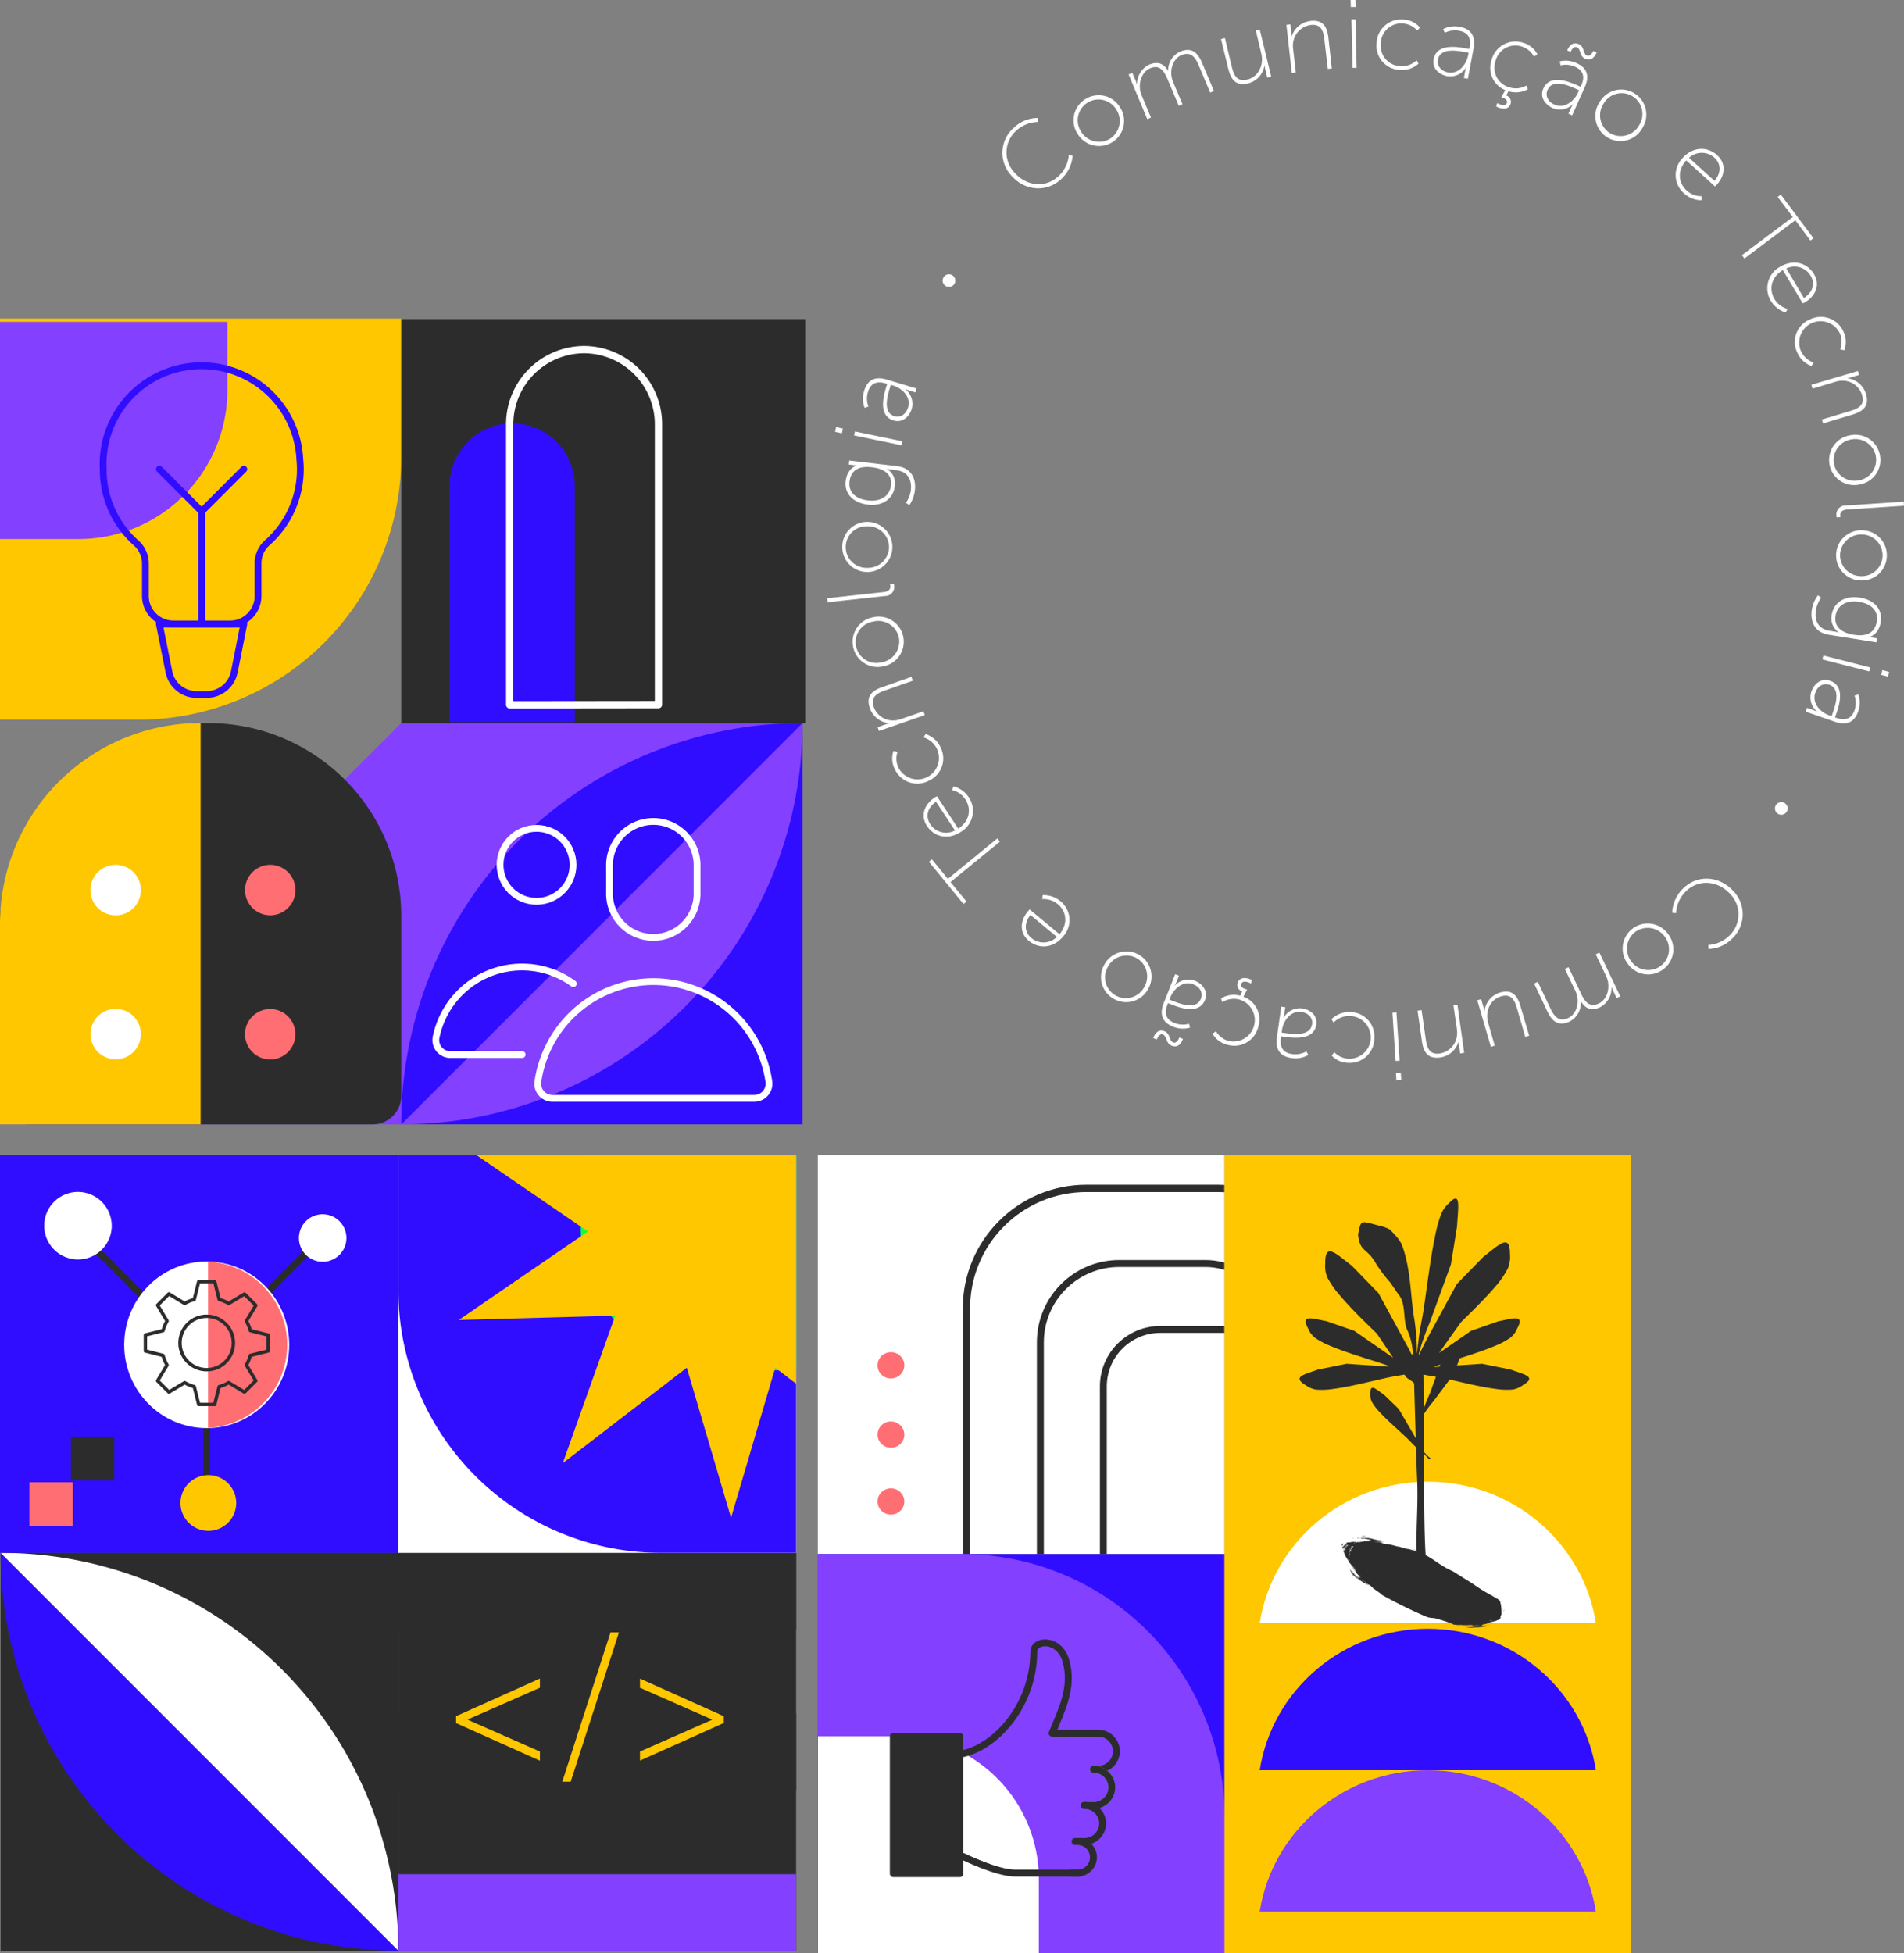<svg xmlns="http://www.w3.org/2000/svg" xmlns:xlink="http://www.w3.org/1999/xlink" viewBox="0 0 560.99 575.38"><rect x="0" y="0" width="560.99" height="575.38" fill="#808080" stroke="none"/><defs><style>.cls-1,.cls-12,.cls-15,.cls-16,.cls-17,.cls-20,.cls-4,.cls-5,.cls-6{fill:none;}.cls-2{fill:#fff;}.cls-3{clip-path:url(#clip-path);}.cls-20,.cls-4,.cls-5,.cls-6{stroke:#2c2c2d;}.cls-12,.cls-15,.cls-16,.cls-17,.cls-20,.cls-4,.cls-5,.cls-6{stroke-linecap:round;stroke-linejoin:round;}.cls-15,.cls-4{stroke-width:2.15px;}.cls-5{stroke-width:2.05px;}.cls-6{stroke-width:2.03px;}.cls-7{fill:#ff6e73;}.cls-8{fill:#300dff;}.cls-9{fill:#8340ff;}.cls-10{fill:#ffc700;}.cls-11,.cls-13{fill:#2c2c2d;}.cls-11{fill-rule:evenodd;}.cls-12{stroke:#45f449;}.cls-12,.cls-16,.cls-17{stroke-width:2px;}.cls-14{clip-path:url(#clip-path-2);}.cls-15,.cls-17{stroke:#fff;}.cls-16{stroke:#300dff;}.cls-18{fill:#0dff41;}.cls-19{fill:#1b306f;}.cls-21{clip-path:url(#clip-path-3);}</style><clipPath id="clip-path" transform="translate(-1.16)"><rect class="cls-1" x="242.12" y="340.27" width="119.81" height="117.56"/></clipPath><clipPath id="clip-path-2" transform="translate(-1.16)"><rect class="cls-1" y="94.82" width="73.42" height="63.99"/></clipPath><clipPath id="clip-path-3" transform="translate(-1.16)"><rect class="cls-1" x="119.9" y="340.27" width="115.83" height="109.87"/></clipPath></defs><g id="Camada_2" data-name="Camada 2"><g id="Camada_1-2" data-name="Camada 1"><rect class="cls-2" x="240.96" y="340.27" width="119.81" height="117.56"/><g class="cls-3"><rect class="cls-4" x="284.74" y="350.1" width="109.46" height="195.72" rx="35.38"/><rect class="cls-5" x="306.53" y="372.23" width="71.87" height="142.94" rx="23.23"/><rect class="cls-6" x="325.09" y="391.65" width="51.88" height="105.21" rx="16.77"/></g><ellipse class="cls-7" cx="262.5" cy="442.34" rx="3.95" ry="3.87"/><ellipse class="cls-7" cx="262.5" cy="422.63" rx="3.95" ry="3.87"/><ellipse class="cls-7" cx="262.5" cy="402.22" rx="3.95" ry="3.87"/><rect class="cls-8" x="240.96" y="457.82" width="119.81" height="117.56"/><path class="cls-9" d="M241,457.82h42.36a77.45,77.45,0,0,1,77.45,77.45v40.1a0,0,0,0,1,0,0H241a0,0,0,0,1,0,0V457.82A0,0,0,0,1,241,457.82Z"/><path class="cls-2" d="M241,511.5h23a42.09,42.09,0,0,1,42.09,42.09v21.79a0,0,0,0,1,0,0H241a0,0,0,0,1,0,0V511.5A0,0,0,0,1,241,511.5Z"/><rect class="cls-10" x="360.77" y="340.27" width="119.81" height="235.11"/><path class="cls-2" d="M471.36,478.17c-3.68-23.59-24.45-41.66-49.52-41.66S376,454.58,372.32,478.17Z" transform="translate(-1.16)"/><path class="cls-9" d="M471.36,563.16c-3.68-23.59-24.45-41.66-49.52-41.66S376,539.57,372.32,563.16Z" transform="translate(-1.16)"/><path class="cls-8" d="M471.36,521.5c-3.68-23.59-24.45-41.66-49.52-41.66S376,497.91,372.32,521.5Z" transform="translate(-1.16)"/><path class="cls-11" d="M408.17,469.62c-.68-.48-1.26-.9-1.84-1.28,0-.1-.15-.16-.21-.18l.14.12-.27-.17,0,0c.14.08.13,0,.06,0a.13.13,0,0,1-.09,0l-.56-.48c.13.08.28.22.42.3a6.85,6.85,0,0,0-1.44-1.16c-.09-.06,0,.05,0,.08s.2.25.31.33c-.8-.68-1.57-1.39-2.34-2.11.57.57,1.08,1.1,1.66,1.7l-.17-.11.4.37-1-.61h0a.36.36,0,0,0-.12-.16.26.26,0,0,0,.06.13l-.94-.58a.44.44,0,0,0-.18-.16l.1.11-.79-.5c0-.05-.06-.12-.09-.16a3.29,3.29,0,0,1-.76-.89,1,1,0,0,1-.41-.33c.06,0,.13.1.21.14-.08-.1.11,0,0-.08a3.73,3.73,0,0,1-.4-.48c.19.16.39.4.6.61,0-.12,0-.06,0-.09.55.64,1,1.06,1.5,1.59.11.12-.2-.32-.31-.35s-.12-.15-.18-.23a9.1,9.1,0,0,1-.68-.83c.28.26.57.62.85.83-.07-.18-.27-.37-.27-.49s0,0,0-.11c.18.19.36.4.55.38h0a4.46,4.46,0,0,0-.43-.39l.13.15a.48.48,0,0,0,.3.24h0l.05.05s0-.09-.09-.15c-.37-.4-.8-.94-1.12-1.28-.1-.11-.07-.2-.18-.32-.63-.77-1.22-1.54-1.81-2.32.61.76,1.24,1.51,1.89,2.26,0-.09-.11-.26-.18-.36-.67-.94-1.28-1.68-1.82-2.33a3.65,3.65,0,0,0-.39-.71,15.64,15.64,0,0,1-1-1.64s.08.06.08,0-.07-.21-.17-.32h0v-.09h-.05c0-.05,0-.13,0-.19s-.15.05-.12,0,0-.11,0-.17,0,.08-.07,0c.14-.08.06-.14.22-.19-.07,0-.08-.06-.07-.09a.21.21,0,0,1-.09-.15h0l0-.07c.07,0,.1,0,.12,0a.33.33,0,0,0,.13,0c0-.09-.1-.16-.07-.25a.3.3,0,0,1,.09.24.28.28,0,0,0,.1-.09c0,.06,0,.19,0,.29,0-.13.07-.19.09-.26v0h0l0-.08h0v0h0l.08.05s0,0,0,0h0s0-.1-.07-.15h0l-.1-.15c.06,0,.05,0,.07.08h.07l-.22-.21,0-.06h0l0,0c-.07.19-.11.3-.13.27l.09-.3h0s0,0,0,0v0l0,0a.35.35,0,0,1,0,.08h0l0-.08h0a.6.6,0,0,1,0-.12h0l0-.05,0,.08a.09.09,0,0,1,0,.05h0l0-.1-.08,0,.07.17s-.07,0-.1-.08a.09.09,0,0,0,0,.17c.05-.05,0,0,.09-.05a.11.11,0,0,1,0,.13.53.53,0,0,1,0,.12h0c0,.07,0,.16-.06.26h0c0,.11,0,.23-.06.32s0,.15,0,.15v-.21h0l0-.1h0l0-.14s0,.07-.11.05h0l.06.1c0,.05,0,.1,0,.13s-.07.05-.13,0a.08.08,0,0,0,0,.07,1,1,0,0,1,0-.1c0-.06,0-.12.07-.19l.07.05s0,0,0-.06h0s0,0,0-.05h0c0-.09.07-.18.1-.27a.77.77,0,0,1,0-.4h0a1.29,1.29,0,0,1,0-.21.62.62,0,0,0-.29.15c-.05.19-.09.39-.14.6a.52.52,0,0,1,0-.11s0-.06,0-.08l0,0,.05-.26a1,1,0,0,0-.07.29h0l0-.1h0l-.12-.21v0l0-.05h0l0-.08h0l0-.17,0,0s0,.06,0,.06l0-.12h0l0,.12a.61.61,0,0,0,.05-.11h0c.05-.06.09-.11.07-.17a.1.1,0,0,0,.19,0s-.05,0-.08,0c.17-.09.35-.25.29-.42v.07h0l0,.07a.64.64,0,0,0,0-.07h0a.53.53,0,0,0,.05-.25s0,.05,0,.06.07-.16.17-.18l0,.06s.05,0,.08,0h0l0,0h0l0,0h0l.06.08a.42.42,0,0,1-.12.15c0,.06.06.08,0,.12s0,0,0,0,.08-.19-.11-.2h0a.21.21,0,0,0-.13.16l.05.07v0c.06-.07.1,0,.15,0h0v0l-.06.07,0,0h0l0-.05v0l0,.05a.15.15,0,0,0,0-.1h0s0,0,0,0l0,0v0h.05v.06h0V455h.05v0h0v0h0v0h0l.06-.08h0v0h0v0l.1-.1a.76.76,0,0,1,.07.13h0c.05,0,0-.07,0-.12l0,0v0c0,.09,0,.18.07.28s0-.06,0-.07v-.07a.24.24,0,0,1,.19,0l0-.13,0-.06a.36.36,0,0,0-.09.08s0,0,0,.06,0,0,0-.06-.06-.15,0-.24,0,0,0-.13,0,.05.07.1a.1.1,0,0,0,.07-.14l.48-.06h0c.07,0,.1,0,.1,0l.11,0,.44-.05-.05.12.05-.12a2.93,2.93,0,0,0,.37-.1c.41,0,.85,0,1.32,0l0,.07.06-.07h0l-.06.08h0c-.08,0,0,.07,0,.06h0a1.63,1.63,0,0,0-.11.17h.08c.05-.06.09-.12.15-.18a4,4,0,0,1,.89.08s.06-.13-.06-.12a1.51,1.51,0,0,1-.57,0h-.21l.06-.07c.47,0,1,0,1.52-.08.12,0,.35,0,.4-.09h-1.78l0,0h0l1.72,0c.17,0,.22-.07.37-.07.47,0,1.17,0,1.72,0,.09,0,.16,0,.18,0h-.09a.56.56,0,0,0-.38-.07s-.15,0-.2,0a5.78,5.78,0,0,0,.58.07h0c-.1-.16-.39-.16-.64-.18.09,0-.06-.1.07-.08s.37,0,.56-.1c-.34-.08-.81-.07-1.18-.13.34,0,.73,0,1.07,0,.11,0,.23.06.3,0a1.06,1.06,0,0,0,.47,0c-.72,0-1.35-.12-2.2-.13,0,0-.06,0,.05-.08-.29,0-.61,0-.86,0a4.71,4.71,0,0,1,.64,0c.18,0-.05,0,.07,0-.08,0-.22,0-.25-.06a1,1,0,0,1,.52.09,3.71,3.71,0,0,1,1.2,0c.05,0,.17,0,.18,0-.74-.05-1.47-.08-2.21-.1-.09,0-.05,0,0,0a.81.81,0,0,1-.44,0,1.85,1.85,0,0,1,.23,0s.11,0,.11,0h-.62l.05-.1.1-.07c.67,0,1.27,0,2,0,.56.1,1.12.21,1.69.35l-.44,0,.6.06,1.12.28a.17.17,0,0,0-.1,0h.28l1,.25h0c-.12,0,0,.06,0,.08a11.43,11.43,0,0,1-1.15-.07c.6.15,1.27.25,1.91.37,0,0,0,0-.08,0s-.22,0,0,0l-1.31-.16.2.07-2.4-.18c1.06.12,2.11.25,3.15.42-.13,0-.31.05-.45,0s-.18,0-.07.05a7.44,7.44,0,0,0,1.83.35c-.15,0-.36-.08-.5-.13l.73.13s.05,0,.07.05.12,0,0-.05l.74.16c.79.18,1.51.45,2.36.58,0,0-.11,0-.09-.08a17.44,17.44,0,0,0,1.8.56,2.49,2.49,0,0,0,.83.14l1.43.37a36.06,36.06,0,0,1,3.46,1.33c-.82-.36-1.63-.69-2.45-1,1,.38,1.95.75,2.71,1.12,2.27,1.11,4,2.72,6.61,4.06l1.67.83c1.76,1.11,3.59,2.26,5.48,3.42a55.9,55.9,0,0,0,5.75,3.59s-.16-.09-.12-.12.15.14.23.18l1,.58a1.7,1.7,0,0,1,.26.18c.05,0,.19.09.34.18,0,0,.12,0,.19.09s0,0,0,0,0,0,0,0,.09,0,.08,0,0,.07,0,.12.08,0,0,0,.16.07.2.16-.11-.12-.1-.05.09.08.13.11-.12-.1-.05,0l.3.15a13.08,13.08,0,0,1,.45,3.95,1.28,1.28,0,0,1-.11.2c-.06.17-.12.33-.19.49a1.24,1.24,0,0,0,0,.22c.06.11.21-.49.18-.39a2.48,2.48,0,0,1-.16.52c0,.07-.06.14-.1.2l-.13.17-.15.18-.05,0a3.49,3.49,0,0,0,.37-.75,5.34,5.34,0,0,1-.39.75l-.37.13a2.86,2.86,0,0,0-.61.26c-.68.14-1.45.31-2.36.58-.09,0-.28.06-.3.13.8-.15,1.58-.32,2.36-.5-.78.21-1.55.4-2.34.58-.14,0-.16.1-.28.12-.38,0-.93.19-1.37.25-.07,0-.12,0-.14,0h.07a.44.44,0,0,0,.32,0l.16,0-.48,0h0c.11.1.34.06.54,0-.06.05.07.07,0,.08s-.29.09-.42.17c.28,0,.65-.08,1-.1a8.58,8.58,0,0,1-.85.18c-.09,0-.19,0-.24.06a1.27,1.27,0,0,0-.38.06c.59-.08,1.1-.12,1.77-.26,0,0,.05,0,0,.08a6.54,6.54,0,0,1,.7-.1,3.69,3.69,0,0,1-.51.11c-.14,0,.05,0,0,0,.07,0,.18,0,.21,0a.79.79,0,0,1-.43,0,2.92,2.92,0,0,1-.95.19s-.14,0-.14.07c.6-.08,1.19-.18,1.77-.29.07,0,0,0,0,0a.92.92,0,0,1,.35-.06,1.21,1.21,0,0,1-.18.05s-.09,0-.08,0l.77-.16-.84.23a21.78,21.78,0,0,1-3.89.48c.57-.06,1.25-.13,1.73-.22-1,.11-1.93.19-2.89.23-.43,0-.84,0-1.23-.05h-.2l-.26,0c.7-.08,1.47-.09,2.23-.18.09,0,0,0,0-.06a8.84,8.84,0,0,1,.92-.14c-.49,0-1.05,0-1.58,0l.06,0s.19,0,0,0l1.07-.1h-.17l1.93-.26c-.86.08-1.72.15-2.57.18.11,0,.24-.09.36-.05s.14,0,.06-.05a6.6,6.6,0,0,0-1.53,0c.13,0,.31,0,.43,0-.2,0-.42,0-.61,0l-.06,0s-.09,0,0,0h-.6c-.67,0-1.29-.11-2-.07,0,0,.09,0,.08.05a11.44,11.44,0,0,0-1.25-.13,32.66,32.66,0,0,0-4.49-1.57c-1.68-.65-2.22-.2-3.81-.82a143.2,143.2,0,0,1-13-6.41Zm-11.74-14.18,0,0h0a4.3,4.3,0,0,1,.21-.69.34.34,0,0,0,.18,0l0,.1h0a.79.79,0,0,1,0,.13v0a.83.83,0,0,1-.08.12l0-.06s0-.06,0-.1l0,0v-.06l0,.05v0c0,.08,0,.13.06.12s-.16.24-.23.36Zm.52-.77,0-.09H397l-.09.11Zm.35-.17h0Zm.29.24,0,0,0,0,0,0v0h0v0h0a.08.08,0,0,1,0,.05Zm.11-.17h0l.07-.07v0l0,.05Zm0,0h0v0Zm0-.06a.09.09,0,0,0,0-.05h0a.06.06,0,0,1,0,.06Zm3.39-.55H401l0,0h.14Zm-.14,0-1,0,1.09,0Zm1-1.06H401c.05,0,.15-.11.17,0s.2,0,.07,0c.11,0,.18,0,.25,0s.18.05.37,0,.13,0,0,0h.16a.6.6,0,0,0-.06.11l-.06,0Zm-3.54,4.93Zm0,0s0,0,0,0,0,0,0,0Zm-1.49-2.38Zm3.5-1h0l0,0-.07.13h-.06a.19.19,0,0,1,.11-.15Zm-1.45,3h0a0,0,0,0,0,0,0v0Zm-.14-.09h0l.05,0-.05,0Zm.34,0h0l0,0a.11.11,0,0,0,0,.05Zm0-1h0a.66.66,0,0,0,0,.15.22.22,0,0,0,0,.08s-.06,0-.06-.06,0-.15,0-.17Zm.36-.21h0l-.06.07v0h0l0,0s.05,0,.05,0Zm0-.6h0c.07.08-.1.07-.1.17h.06a.14.14,0,0,1,0,.07s-.11,0-.15-.09a.21.21,0,0,0,.06-.1l0,0a.28.28,0,0,1,0-.11,0,0,0,0,0,.07,0Zm-.16,0h0v0Zm-.15.35h0l.15-.1a.66.66,0,0,1-.07.25,1,1,0,0,0,.15.19c0,.09-.06,0-.14.18l0-.14c-.09,0,0,.11,0,.14s-.09-.05-.07-.1l0,.05c0-.18-.09-.11,0-.25s-.06.09-.1,0a.08.08,0,0,0,0-.09l.09-.22s0,0,0,0a.14.14,0,0,1,0,.13Zm-.17,0h0l.05-.05,0,.09,0,0Zm-.28.69h0s0,0,0,.06-.07-.05,0-.08,0,0,0,0Zm-.25,1.64h0v0c-.08,0-.12,0-.15,0s0-.1.11,0l0,0Zm0,1h0s-.07-.15-.11-.06h0v0h0l-.08-.16h.08l.11.23Zm.07-2.27h0c.07,0,.08-.07.12-.05a1.77,1.77,0,0,0,0,.2,1.09,1.09,0,0,0-.08-.15Zm.06-.16h0c.05,0,.05-.12.11-.13a1.42,1.42,0,0,0-.05.22Zm.11,2.93h0l-.07,0h0l0-.13,0,.14s-.07-.05-.08,0-.08-.19-.05-.24h0c0-.06-.12-.21,0-.2.08.17.17.33.23.5Zm-.37-1.42h0s0-.05,0-.07a0,0,0,0,0,0,0,.2.2,0,0,1,.06.13l-.05-.05Zm2.21-3.83h0v0l0,0Zm0-.34h0s0,0,0,0h0l0,0Zm-.35.45h0a.29.29,0,0,1,0,.09h0c-.25-.11.09.09-.16.06v-.05a.7.7,0,0,1,.16-.19l0,.05h0v0Zm-3.27.82,0,0v0s0,0,0,0l0,0,0,0a.08.08,0,0,0,0,0Zm.12,0-.06.24v0l0-.05h0c0,.08,0,.09,0,.16h0l0,0a2,2,0,0,1,.08-.29l0-.09Zm-.14,1v-.07h0a.11.11,0,0,0,0,.08Zm.23-1.13h0a.14.14,0,0,1,0,.06s0,0,0,0h0l0-.06h0v-.07a.19.19,0,0,1,0-.07v0h0l0,0,0,.06a.2.2,0,0,0,0,.07Zm.06.07v.05h0Zm-.05.25a1.24,1.24,0,0,0,0,.16h0c0-.05,0-.11.06-.13l0,0Zm.24-.7,0,0h0Zm1.6-.07,0-.08,0,0v.05Zm.16-.37,0-.06a1.16,1.16,0,0,0,0-.18l0,.05-.07.14c.07,0,.11,0,.12.05Zm.48,1.4,0,0,0,0s.06,0,.1-.11h0c.05-.08.09-.16.13-.24a.17.17,0,0,0-.1,0l0,.07c-.06,0,0-.1-.09-.08s0,.07-.07.09h0s0,0,0,0l0,0s-.07.06-.11.06l.09.08a.18.18,0,0,0-.16,0,.1.1,0,0,0,0,.08c-.07,0-.06,0-.05-.07a.14.14,0,0,0-.09.12c.14-.05.12,0,.27,0v0Zm-.77,2.45,0,.09,0,0h0v-.11Zm-.05.21v.06l0,0v-.05l0,0Zm0,.06a.64.64,0,0,1,0-.07v0a.59.59,0,0,1-.12-.19l0,.05c0-.05,0-.05,0-.11a.15.15,0,0,1-.09,0l.14.23a.38.38,0,0,0,.12.09Zm0-.38h0v0l0,0,0,.05Zm0-.11,0-.2v0h0c0-.06,0-.13,0-.2,0,.08-.14.06-.11,0s-.05-.11,0-.18,0,.08-.08,0c.14-.08.07-.14.22-.19-.07,0-.07-.06-.06-.09a.2.2,0,0,1-.09-.14h0l0-.08c.07,0,.1,0,.11,0a.25.25,0,0,0,.14,0c0-.09-.11-.16-.07-.25a.33.33,0,0,1,.08.24.19.19,0,0,0,.1-.1c0,.07,0,.2,0,.3l.08-.26v0s0,0,0,0,.12-.14,0-.2-.09,0-.12,0,0-.19.06-.27c0,.08,0,.29.16.27h0l-.1-.15c.06,0,.05.05.07.08h.06l-.28-.27,0,0c-.06.19-.1.31-.12.27l.09-.3h0s-.08,0-.11-.07a.08.08,0,0,0,0,.16c.05-.05,0,0,.08-.05a.12.12,0,0,1,0,.13l0,.12h0c0,.07,0,.17-.06.26h0c0,.11,0,.23-.06.32s0,.15,0,.15v-.21s-.08.06-.16,0,0,.14,0,.22.06.16,0,.21-.07-.06-.1,0a.33.33,0,0,1,0,.14l.06.05h0a1.17,1.17,0,0,1,.22.3c.1,0,.07-.09,0-.14l-.09-.08c.15,0,0-.11,0-.12s.11.28.17.43c0,0,0-.05,0-.06Zm44.74,13.61.07.12V472Zm.12.21a.47.47,0,0,1,.06.09v.07a.16.16,0,0,1-.06-.16Zm0,2.69h0c0-.16,0-.33,0-.49h0v.16a1.15,1.15,0,0,1,0-.19s0,0,0,0l0,0c0-.08,0-.17,0-.27a.23.23,0,0,1,.07.07c0,.07,0,.14,0,.2s0,.22,0,.32a.49.49,0,0,0,0,.24ZM397.38,457Zm-.14-.08h0l.05,0-.05,0Zm.34,0h0v0a.07.07,0,0,1,0,.05Zm0-1h0V456a.28.28,0,0,1,0,.08s-.06,0-.06,0,0-.15.05-.17Zm.37-.21h0l-.06.07v0h0v0s.05,0,.06,0Zm-.16-.56h0v0Zm-.32.35h0l0-.05a.32.32,0,0,1,0,.09v0Zm-.29.69h0s0,0,0,.06-.06-.05,0-.08,0,0,0,0Zm-.13.24h0c.06,0,.05-.12.11-.13s0,.15-.05.22Zm46.66,17.45h0l0-.14,0,0c0,.06,0,.11,0,.16Zm-.15-.78h0a.39.39,0,0,0,0,.14h0c0-.05,0-.09,0-.13Zm.47,1.39h0s0,0,0,0v.05Zm-45.91-19,0,0,0,0s.05,0,.1-.11h0c0-.08.08-.16.13-.24a.18.18,0,0,0-.11,0l0,.07c-.07,0,0-.11-.1-.08a.11.11,0,0,1-.07.09h0s0,0,0,0l0,0s-.07.06-.1.06l.09.08a.2.2,0,0,0-.17,0,.12.12,0,0,0,0,.08c-.07,0-.06,0-.05-.07a.13.13,0,0,0-.09.12c.14-.05.12,0,.26,0v0Zm46.18,17.82,0,.16h0l0-.15Zm.05.23v.05s0,.07,0,.12,0,0,0,0h0v0a.19.19,0,0,1,0-.07Zm.05.65,0,.1v.06c-.06.14-.12.29-.17.43,0,0,0-.08,0-.13v-.06h0l.06-.12s0-.08.07-.14v0s0,0,0,0v0Zm-.2.6h0l0,.07a.84.84,0,0,0,0,.17h0a.49.49,0,0,0,0-.11v-.13Zm0-.23v0h0Zm.15.05v0a0,0,0,0,0,0,0Zm-46.66-17h0c-.12-.15,0-.21-.2-.34h0l0,.06a.17.17,0,0,1,0-.05h.15v0l-.06,0a.48.48,0,0,0,.05.13,1.34,1.34,0,0,1,0,.2Zm-.37-1.66h0Zm.4,1.91h0v0Zm-.18-1.49h0Zm-.09,0v0s0,0,0,.05Zm0-.15h0s0,0,0-.06a.09.09,0,0,0,0,.05Zm0-.11h0Zm.37-.84h0a.1.1,0,0,1,.05,0,.25.25,0,0,1,0-.07h-.06v0c0-.07.16-.07.1-.15h0s-.05,0-.08,0l0,.1,0,0a.53.53,0,0,1-.06.1l.1,0Zm-.05.09v.05l0,0v0l0,0Zm0,.05h0v-.06l0,0v0h0a.46.46,0,0,1-.12-.19v.05c-.05-.05,0-.06,0-.11a.1.1,0,0,1-.09,0l.14.24.07.06-.1.05h0c0-.06,0-.1,0-.12l0,0-.09.21s0,.07,0,.1.08-.14.1,0,.05.07,0,.25l0-.05c0,.05.06.08.08.1s-.06-.12,0-.14l0,.14c.07-.15.11-.1.14-.18a1.06,1.06,0,0,1-.16-.19c.06-.15.05-.09.07-.19Zm0-.38h0v0l0,0s0,0,0,0Zm44,22.92-.14.07h0a.48.48,0,0,1,.16-.07Zm-8.67.6h-.23a.24.24,0,0,1,.23,0Zm2.91.23c-.05,0-.12.08-.16.05a.3.3,0,0,1,.16-.05Zm1.74-.62a.78.78,0,0,1-.21,0h0c.07,0,.35-.08.21,0Zm-1.63.87c.07,0,.2,0,.2,0s-.25.07-.2,0Zm.66-.28a.4.4,0,0,1-.24,0,.67.67,0,0,1,.24,0Zm-1.46.23a.61.61,0,0,1,.3,0,3,3,0,0,1-.31,0Zm.37.13,0,0a1.45,1.45,0,0,1,.25,0,.33.33,0,0,1-.21.06Zm2.13-1a2.62,2.62,0,0,1-.28,0l.34-.06-.06,0Zm-.82.83c-.1,0-.5.08-.33,0s.24-.08.33,0Zm3.85-1.57a.83.83,0,0,1-.29.06,1.39,1.39,0,0,0-.46.07c-.09,0-.09,0-.06-.07a4.33,4.33,0,0,0,.81-.11s.06,0,0,.05Zm-9.73,1.53h0s0,0,0,0a2,2,0,0,0,.25,0,1.66,1.66,0,0,0-.24,0Zm.29,0h0s.07,0,.1,0a.25.25,0,0,0,.13,0Zm.6,0h0c0,.05.11,0,.18,0s-.1,0-.18,0Zm.56,0h.06c.11,0,.25,0,.37,0-.07,0-.38,0-.5,0s0,.05.07,0Zm5.4-.36h0s0,0,0,0a1,1,0,0,0,.19,0,.17.17,0,0,0-.19,0Zm.28-.27h0s.17,0,.2,0a.4.4,0,0,1-.2,0Zm.86.3h0c-.08.08.08,0,.11,0a.08.08,0,0,0-.11,0Zm.55-.16h0a.31.31,0,0,0,.12-.05s.06,0,.07,0a.59.59,0,0,0-.19.09Zm0,.08h0a0,0,0,0,0,0,0,1.35,1.35,0,0,0,.33-.09,3.2,3.2,0,0,0-.33.07Zm.61-.13h0a.44.44,0,0,0,.2,0l.58-.16a5.76,5.76,0,0,0-.78.19Zm-43.37-23.74,0,0,.13,0a.24.24,0,0,1-.09.06Zm-.1,1.52s0,0,0,0l.05,0Zm-.05.17Zm.08-.47,0,.13v-.15Zm.21.55,0-.08h0Zm-.46-.81h0Zm6.26-3.13.82.13c-.39,0-.74,0-1.08,0l0,0,.06,0h0l0,0h-.05l.05,0Zm-.36.1h-.12l0-.07.33,0-.11,0h0s0,0,0,0l-.08.05Zm-.28,0h-.26l.28,0Zm8.59,1.76.2.06-.31-.08.11,0Zm32,16.69-.1-.06s.09,0,.13.07,0,0,0,0Zm-32.3-16.29.28,0a.3.3,0,0,1-.28,0Zm-3.45-1c.07,0,.16-.07.21,0a.49.49,0,0,1-.21,0Zm-2.26.3a1.09,1.09,0,0,1,.26,0s0,0,0,0-.43,0-.26,0Zm2.19-.63c-.08,0-.25,0-.24,0s.31,0,.24,0Zm-.86.16a.5.5,0,0,1,.28.05.45.45,0,0,1-.28-.05Zm1.82.11a.94.94,0,0,1-.37-.07,2.65,2.65,0,0,1,.38.05v0Zm-3.26.43a2.14,2.14,0,0,1,.35.06c-.16,0-.32,0-.43,0l.08,0Zm1.21-.79.42,0c-.11,0-.32,0-.42,0Zm11.76,3.22c.23.06.49.15.74.23a1.71,1.71,0,0,1,.36.17c-.3-.08-.62-.18-.91-.29-.08,0-.17-.05-.19-.11Zm24.2,13.84h0a1.87,1.87,0,0,1,.32.2,1.63,1.63,0,0,0-.21-.17c-.06,0-.12-.07-.11,0Zm.05-.15h0a3.12,3.12,0,0,0-.35-.2,1.43,1.43,0,0,0,.24.16s.11.07.11,0Zm-.32,0h.06s-.1,0-.13-.1a1.81,1.81,0,0,1-.44-.25,3.54,3.54,0,0,0,.51.35Zm-36.94-16.72h0s0,0,0,0a.66.66,0,0,0-.24,0,.25.25,0,0,0,.25,0Zm-.41.26h0c0-.06-.21-.05-.26,0a.52.52,0,0,1,.26,0Zm-1-.6h0c.12-.06-.1,0-.14,0s0,.08.14,0Zm-.71.07h0c-.05,0-.11,0-.16,0s-.07,0-.09,0a.65.65,0,0,0,.25-.06Zm.07-.09h0s0,0,0,0a2.93,2.93,0,0,0-.41,0c.1,0,.32,0,.42,0Zm-.78,0h0a.58.58,0,0,0-.26,0c-.23,0-.48,0-.73.05a8.87,8.87,0,0,0,1,0Zm-1.75.09h0l-.05,0c-.17.05-.33,0-.48.09a2.25,2.25,0,0,0,.53-.06Zm1.3,12-.78-.51c-.5-.58-.92-1.06-1.38-1.67.07.07.06,0,0-.05,0-.19-.16-.1-.2-.3a.06.06,0,0,0,0-.06l0-.14c.3.34.61.72.92,1.1,0,0,0-.07-.05-.09s-.1-.15-.13-.19.25.21.28.32-.09,0,0,0l1.43,1.56Zm-1.07-.7-.4-.27h0s0-.06,0,0l0,0,0,0a8.88,8.88,0,0,1-.71-.94l0,0c.35.38.71.74,1.07,1.21h0a.52.52,0,0,1,.11.1ZM399,463.15s0,0,0-.08l0,.05v0Zm2.89,1.14a1.8,1.8,0,0,0,.18.2h0c-.06-.06-.28-.34-.19-.19Zm.48,1.3c.07.08.13.17.22.19a.52.52,0,0,0-.22-.19Zm-.49-1.43a1.86,1.86,0,0,0,.26.23c-.1-.11-.2-.24-.28-.31l0,.08Zm-2.34-3a1,1,0,0,0,.24.28,1.42,1.42,0,0,1,.37.42c.08.1.14,0,.13,0a4,4,0,0,1-.7-.72s-.08,0,0,.05Zm1.84,3.34h0a1.25,1.25,0,0,1-.16-.17.22.22,0,0,1,.18.17Zm-.06-.47h0c0,.07-.16-.13-.18-.19a.66.66,0,0,0,.18.19Zm-1.07-.35h0c0,.13-.09-.06-.11-.09s.09,0,.11.09Zm-.4-.58h0s-.08-.08-.08-.14-.08,0,0-.09a.76.76,0,0,1,.12.23Zm0,.11h0c-.08-.12-.19-.19-.25-.33a2.6,2.6,0,0,1,.26.32Zm-.49-.59h0a1,1,0,0,1-.17-.18l-.43-.59a6.3,6.3,0,0,1,.6.77Zm-1-1.38h0l-.06,0s0-.05,0-.08h0a.74.74,0,0,0,0-.14,1,1,0,0,0,.08.11v0h0a.34.34,0,0,1,.05.11Zm-.14-.15v-.05h0Zm-.11-.16a.58.58,0,0,1-.05-.14h0v.07h0v0l0,.05a.05.05,0,0,1,0,0Z" transform="translate(-1.16)"/><line class="cls-12" x1="325.68" y1="530.6" x2="325.68" y2="530.59"/><path class="cls-6" d="M285,516.6c10.36-2.44,20.74-15,20.74-29.94,0-3.72,7.52-4.24,9.49,2.66,2.22,7.79-1.36,14.62-4.07,21.27h13.55" transform="translate(-1.16)"/><path class="cls-6" d="M324.68,510.59a5.37,5.37,0,0,1,5.42,5.32h0a5.37,5.37,0,0,1-5.42,5.32h-1.35" transform="translate(-1.16)"/><path class="cls-12" d="M323.33,521.23a5.37,5.37,0,0,1,5.42,5.32h0a5.38,5.38,0,0,1-5.42,5.32H322" transform="translate(-1.16)"/><path class="cls-6" d="M320.62,531.87a5.37,5.37,0,0,1,5.42,5.31h0a5.37,5.37,0,0,1-5.42,5.32h-1.36" transform="translate(-1.16)"/><path class="cls-6" d="M323.33,521.23a5.37,5.37,0,0,1,5.42,5.32h0a5.38,5.38,0,0,1-5.42,5.32h-2.71" transform="translate(-1.16)"/><path class="cls-6" d="M319.26,551.81h-19c-5.43,0-15.33-4.88-15.33-4.88" transform="translate(-1.16)"/><path class="cls-6" d="M317.91,542.5h.68a4.7,4.7,0,0,1,4.74,4.66h0a4.69,4.69,0,0,1-4.74,4.65h-2" transform="translate(-1.16)"/><ellipse class="cls-12" cx="277.45" cy="546.49" rx="1.36" ry="1.33"/><rect class="cls-13" x="262.18" y="510.53" width="21.64" height="42.46" rx="1"/><path class="cls-13" d="M451.52,405.71c-.68-.83-3-1.41-5.25-2.24l-8.42-1.7-7.41.5c.27-.71.54-1.42.82-2.12,3.53-1.12,7.5-2.41,10.68-3.78a21.15,21.15,0,0,0,4.32-2.35,6.6,6.6,0,0,0,1.93-2.68c1-1.79.87-2.58.14-2.85-1-.37-3.29.31-5.66.75l-8.1,2.83-9.38,6.49q3.21-4.59,6.51-9.14c3.4-3.3,7.14-7,10-10.34a27.55,27.55,0,0,0,3.69-5.31,8.85,8.85,0,0,0,.66-4.29c0-2.68-.55-3.56-1.56-3.45-1.43.15-3.72,2.29-6.25,4.2l-7.87,8.07-8.88,16.34c-.82,1.56-1.5,3-2.2,4.35h-.15a68.4,68.4,0,0,1,3.28-9.39q3.12-8.55,6.23-17.09.92-5.62,1.81-11.26c.18-3.2.58-6.34.15-7.59-.31-.89-1-.83-2.58.84a8.71,8.71,0,0,0-2.25,3.13,38.78,38.78,0,0,0-1.73,6.2c-1.5,7.06-2.62,16.7-3.52,22.4-.38,2.39-.8,4.25-1.25,7.23-.13.81-.21,1.71-.27,2.46h0l-.06.14c-.05.58-.08,1-.13,1.26q-.06.74-.18,1.47a67.08,67.08,0,0,0-.73-9.92c-.94-5.14-1-11.21-2.23-17a34.39,34.39,0,0,0-1.35-4.79c-.73-2-2.19-3.28-3.64-4.85a12,12,0,0,0-3.15-1.14c-5.59-1.46-5.34-1.93-6.25,2.61.51,5.26,2.61,3.79,5.31,8.58a39.45,39.45,0,0,0,4.09,5.44c.49.65,2.16,3.19,2.69,3.86,2.1,2.68,1.08,7.52,2.44,10.3a19.26,19.26,0,0,1,1.64,7.06l-.43,0c-.27-.54-.54-1.09-.84-1.66l-8.89-16.34-7.86-8.08c-2.54-1.9-4.82-4-6.25-4.2-1-.11-1.61.78-1.56,3.46a8.73,8.73,0,0,0,.65,4.29A28,28,0,0,0,396,381.7c3.06,3.63,7.22,7.68,10.84,11.18,1.6,2.37,3.2,4.73,4.79,7.11l-11.44-7.92-8.1-2.83c-2.37-.44-4.65-1.12-5.67-.75-.72.27-.82,1.06.14,2.85a6.8,6.8,0,0,0,1.93,2.68,21.53,21.53,0,0,0,4.33,2.35c5,2.16,12,4.12,16.13,5.54.56.19,1.08.38,1.59.58l-.76.08-11.86-.8-8.42,1.7c-2.26.83-4.57,1.41-5.24,2.24-.48.6-.14,1.32,1.63,2.37a6.86,6.86,0,0,0,3.06,1.3,21.5,21.5,0,0,0,4.94-.19c5.43-.7,12.46-2.59,16.72-3.47,1.47-.3,2.71-.47,4.34-.78l.37.56,0,.05c.95,1,2.68,1.59,2.5,2.3,0,0,.23,8,.49,15.87-.05-.09-.1-.17-.15-.27q-2.46-4.2-4.9-8.4L409,410.94c-1.36-.95-2.59-2-3.34-2.1-.53,0-.82.44-.76,1.83a4.7,4.7,0,0,0,.41,2.24,14.86,14.86,0,0,0,2,2.72c2.49,2.79,6.31,6,8.47,8.11.87.84,1.51,1.57,2.57,2.59.13,3.91.26,7.59.37,10,.33,7.57-.54,15.56-.06,23.12.14,2.3,2.68.78,2.54-1.34-.46-7.27-.47-19.18-.43-29.74.52.53,1,1.09,1.56,1.58l.37-.29a10.71,10.71,0,0,1-1.93-1.84c0-4.13,0-8,0-11.37a35.48,35.48,0,0,1,2.77-3.69l4.75-6.36c4.11.95,9.33,2.23,13.57,2.77a21.51,21.51,0,0,0,4.94.19,6.91,6.91,0,0,0,3.07-1.3C451.65,407,452,406.31,451.52,405.71Zm-26-3.72-.26.63-1.67.11h-.07Zm-3.22,8.8c-.44,1.17-.88,2-1.42,3.5-.05.13-.09.26-.13.39a78.69,78.69,0,0,0-.2-8.19l0,0c0-.34,0-.69,0-1a2,2,0,0,1,0-.54c1.41.28,2.52.44,3.7.66C423.51,407.51,422.87,409.4,422.34,410.79Z" transform="translate(-1.16)"/><path class="cls-2" d="M300,37.52a10.18,10.18,0,0,1,7-2.76l0,1.18a9.74,9.74,0,0,0-6.28,2.44,8.62,8.62,0,0,0-.66,12.45c3.38,3.93,8.86,4.62,12.66,1.35a9.65,9.65,0,0,0,3.35-6.46l1.14.15a10.55,10.55,0,0,1-3.72,7.2c-4.41,3.79-10.63,3-14.4-1.4A9.82,9.82,0,0,1,300,37.52Z" transform="translate(-1.16)"/><path class="cls-2" d="M320.91,29.22a7.33,7.33,0,0,1,10.18,2.28,7.38,7.38,0,1,1-12.46,7.9A7.32,7.32,0,0,1,320.91,29.22Zm7.36,11.62A6.21,6.21,0,0,0,330,32.17a6.12,6.12,0,1,0-10.35,6.55A6.2,6.2,0,0,0,328.27,40.84Z" transform="translate(-1.16)"/><path class="cls-2" d="M333.69,21.93l1.1-.46,1,2.31a6.39,6.39,0,0,1,.35,1.12l.05,0a6.37,6.37,0,0,1,3.48-5.82c2.63-1.11,4.38-.39,5.65,1.82l0,0a6.2,6.2,0,0,1,3.48-5.66c3.39-1.43,5.23.15,6.54,3.27l3.5,8.31-1.1.47-3.34-7.92c-1-2.47-2.38-4.28-5.16-3.11-2.18.92-3.23,3.64-2.94,5.93a7.4,7.4,0,0,0,.58,2.13l2.7,6.4-1.1.47-3.34-7.93c-1-2.25-2.2-4.35-5.09-3.14-2.33,1-3.31,3.81-3,6.24a7,7,0,0,0,.55,1.87l2.69,6.41-1.1.46Z" transform="translate(-1.16)"/><path class="cls-2" d="M360.92,11.51l1.16-.28,2,8.36c.58,2.41,1.44,4.62,4.55,3.86,3.46-.84,4.94-4.44,4.15-7.68L371.17,9l1.16-.28,3.38,13.85-1.16.29-.6-2.44a6.18,6.18,0,0,1-.16-1.16h-.06a6.46,6.46,0,0,1-4.78,5.3c-3.41.83-5-.76-5.89-4.28Z" transform="translate(-1.16)"/><path class="cls-2" d="M380.18,7.33l1.19-.14.28,2.5a6.42,6.42,0,0,1,0,1.17h.06a6.56,6.56,0,0,1,5.55-4.68c3.68-.42,4.93,1.65,5.3,5l1,9-1.18.13-1-8.55c-.28-2.47-.85-4.76-4-4.4a6.06,6.06,0,0,0-5.21,5.16,7.06,7.06,0,0,0,0,1.95l.79,6.92-1.19.13Z" transform="translate(-1.16)"/><path class="cls-2" d="M399.1,0l1.43,0,.05,2.08-1.43,0Zm.24,5.7,1.2,0L400.87,20l-1.2,0Z" transform="translate(-1.16)"/><path class="cls-2" d="M414.54,5.75a6.88,6.88,0,0,1,5,2.37l-.8.92a6.17,6.17,0,0,0-4.23-2.12A6,6,0,0,0,408,12.83a6,6,0,0,0,5.66,6.66,6.29,6.29,0,0,0,4.89-1.73l.56,1a7.27,7.27,0,0,1-5.52,1.85,7.15,7.15,0,0,1-6.84-7.91A7.24,7.24,0,0,1,414.54,5.75Z" transform="translate(-1.16)"/><path class="cls-2" d="M433.14,14.27l.93.17.09-.47c.58-3.11-.82-4.48-3.06-4.89a6.65,6.65,0,0,0-4.25.59l-.5-1.08a7.48,7.48,0,0,1,5-.65c3.22.6,4.62,2.72,4,6.22l-1.7,9.05L432.47,23l.34-1.85a7.13,7.13,0,0,1,.35-1.24h-.05a5.51,5.51,0,0,1-5.55,2.53c-2.27-.43-4.52-2.16-4-5C424.45,12.7,430.65,13.8,433.14,14.27Zm-5.32,7.07c3.05.57,5.38-2.28,5.9-5.05l.14-.75-.9-.17c-2.37-.44-7.47-1.4-8.15,2.24C424.53,19.09,425.44,20.89,427.82,21.34Z" transform="translate(-1.16)"/><path class="cls-2" d="M449.88,12.58A6.88,6.88,0,0,1,454.14,16l-1,.71a6.19,6.19,0,0,0-3.62-3,6,6,0,0,0-7.7,4.23,6,6,0,0,0,4,7.79,6.28,6.28,0,0,0,5.15-.55l.3,1.14a7.25,7.25,0,0,1-5.66.56l-.65,1.24a2,2,0,0,1,1.3,2.42c-.47,1.5-1.84,1.7-3.12,1.3a5.53,5.53,0,0,1-1.16-.48l.32-1a5,5,0,0,0,1.07.49c.74.22,1.54.23,1.79-.56.19-.62-.28-1.22-1.34-1.55a2.09,2.09,0,0,0-.33-.07l1.18-2.11a7.07,7.07,0,0,1-4-9A7.24,7.24,0,0,1,449.88,12.58Z" transform="translate(-1.16)"/><path class="cls-2" d="M466.31,13c1.75.78,1.2,2.84,2.42,3.38.91.41,1.6-.78,1.87-1.37l1,.46c-.82,1.85-2,2.48-3.41,1.84-1.74-.77-1.19-2.84-2.41-3.38-.91-.41-1.6.78-1.87,1.38l-1-.47C463.73,13,464.88,12.39,466.31,13ZM466,25.19l.86.39.2-.45c1.29-2.88.25-4.53-1.83-5.46a6.7,6.7,0,0,0-4.28-.41l-.23-1.17a7.47,7.47,0,0,1,5,.54c3,1.33,3.85,3.72,2.4,7L464.37,34l-1.09-.49.76-1.72a6.87,6.87,0,0,1,.63-1.12l-.05,0a5.46,5.46,0,0,1-6,1.17c-2.1-.94-3.9-3.14-2.74-5.75C457.88,21.65,463.65,24.16,466,25.19Zm-6.81,5.63c2.83,1.27,5.76-.95,6.9-3.53l.32-.7-.84-.37c-2.2-1-6.94-3.1-8.44.28C456.47,27.88,456.94,29.83,459.15,30.82Z" transform="translate(-1.16)"/><path class="cls-2" d="M482.65,27.46a7.32,7.32,0,0,1,2.5,10.12A7.38,7.38,0,1,1,472.52,30,7.32,7.32,0,0,1,482.65,27.46Zm-7.12,11.77a6.2,6.2,0,0,0,8.55-2.29,6.13,6.13,0,1,0-10.49-6.33A6.18,6.18,0,0,0,475.53,39.23Z" transform="translate(-1.16)"/><path class="cls-2" d="M507.07,45.69c2.87,2.6,2.26,6.15-.05,8.71-.21.23-.56.53-.56.53L498,47.26c-2.78,3.06-2.29,6.69.15,8.9a6.46,6.46,0,0,0,4.48,1.64L502.44,59A7.79,7.79,0,0,1,497.37,57a7.16,7.16,0,0,1-.45-10.44C500.15,43,504.37,43.24,507.07,45.69Zm-.75,7.61c2.22-2.67,1.73-5.22,0-6.81a5.52,5.52,0,0,0-7.49,0Z" transform="translate(-1.16)"/><path class="cls-2" d="M529.39,63.94,524.93,58l.92-.68,9.65,12.88-.91.68-4.46-6-15,11.28-.73-1Z" transform="translate(-1.16)"/><path class="cls-2" d="M535.61,80.72c2,3.32.37,6.55-2.59,8.32a7.4,7.4,0,0,1-.69.34l-5.87-9.8c-3.54,2.12-4.14,5.74-2.44,8.57A6.46,6.46,0,0,0,527.83,91l-.52,1.07A7.75,7.75,0,0,1,523,88.75a7.16,7.16,0,0,1,2.6-10.13C529.76,76.15,533.74,77.58,535.61,80.72Zm-2.94,7.07c2.91-1.91,3.19-4.5,2-6.53a5.53,5.53,0,0,0-7.18-2.17Z" transform="translate(-1.16)"/><path class="cls-2" d="M544.32,97.71a6.89,6.89,0,0,1,.22,5.48l-1.19-.28a6.17,6.17,0,0,0-.1-4.72,6.3,6.3,0,0,0-11.51,5.11,6.31,6.31,0,0,0,3.81,3.52l-.66,1a7.25,7.25,0,0,1-4.21-4,7.15,7.15,0,0,1,3.8-9.73A7.25,7.25,0,0,1,544.32,97.71Z" transform="translate(-1.16)"/><path class="cls-2" d="M548.57,109.3l.35,1.15-2.41.72a5.9,5.9,0,0,1-1.15.23l0,0a6.6,6.6,0,0,1,5.59,4.64c1.06,3.55-.76,5.13-4,6.1l-8.65,2.6-.34-1.15,8.24-2.47c2.37-.72,4.52-1.69,3.6-4.75a6,6,0,0,0-6-4.21,7,7,0,0,0-1.92.34l-6.66,2-.35-1.15Z" transform="translate(-1.16)"/><path class="cls-2" d="M555.07,134.18a7.33,7.33,0,0,1-6,8.56,7.39,7.39,0,1,1-2.58-14.54A7.34,7.34,0,0,1,555.07,134.18Zm-13.55,2.41a6.2,6.2,0,0,0,7.36,4.92,6.13,6.13,0,1,0-2.15-12.07A6.19,6.19,0,0,0,541.52,136.59Z" transform="translate(-1.16)"/><path class="cls-2" d="M562.07,147.79l.08,1.2-16.66,1.11c-2,.13-2.15,1.18-2.11,1.83a3.93,3.93,0,0,0,.06.42l-1.11.08a2.52,2.52,0,0,1-.08-.51,2.65,2.65,0,0,1,2.79-3Z" transform="translate(-1.16)"/><path class="cls-2" d="M557.09,163.82A7.33,7.33,0,0,1,549.5,171a7.39,7.39,0,1,1,.42-14.77A7.33,7.33,0,0,1,557.09,163.82Zm-13.77-.39a6.19,6.19,0,0,0,6.21,6.3,6.13,6.13,0,1,0,.35-12.26A6.21,6.21,0,0,0,543.32,163.43Z" transform="translate(-1.16)"/><path class="cls-2" d="M536.21,179.7c-.49,3,.57,5.57,4,6.12l1.63.26a6.05,6.05,0,0,1,1.13.29v-.05a5,5,0,0,1-2.11-5.18c.58-3.66,3.87-5.79,8.26-5.09s6.76,3.54,6.18,7.19c-.64,4-3.55,4.46-3.55,4.46v.05a1.62,1.62,0,0,1,.55,0l1.89.31-.19,1.18L540,187c-4.31-.69-5.5-4.05-5-7.4a9.71,9.71,0,0,1,1.8-4.24l.95.73A8.72,8.72,0,0,0,536.21,179.7ZM547.36,187c4.53.72,6.33-1.18,6.77-3.93.48-3-1.42-5.16-5.22-5.77s-6.44,1.1-6.92,4.11C541.59,183.88,542.8,186.26,547.36,187Z" transform="translate(-1.16)"/><path class="cls-2" d="M552.21,196.64l-.3,1.16-13.81-3.52.29-1.17Zm5.56,1.3-.36,1.38-2-.51.36-1.39Z" transform="translate(-1.16)"/><path class="cls-2" d="M542.14,210.47l-.31.88.46.16c3,1,4.54-.13,5.29-2.29a6.72,6.72,0,0,0,0-4.3l1.14-.33a7.5,7.5,0,0,1-.09,5.07c-1.08,3.09-3.38,4.16-6.75,3l-8.69-3,.39-1.13,1.78.62a6,6,0,0,1,1.17.53l0-.06a5.46,5.46,0,0,1-1.67-5.86c.75-2.18,2.8-4.15,5.49-3.22C545,202.1,543,208.07,542.14,210.47ZM536,204.15c-1,2.93,1.44,5.66,4.1,6.58l.73.26.3-.86c.79-2.29,2.5-7.19-1-8.41C538.65,201.23,536.74,201.86,536,204.15Z" transform="translate(-1.16)"/><path class="cls-2" d="M511.47,276.56a10.17,10.17,0,0,1-6.91,3l-.08-1.17a9.73,9.73,0,0,0,6.17-2.71,8.62,8.62,0,0,0,.14-12.46c-3.55-3.78-9.06-4.24-12.71-.81A9.61,9.61,0,0,0,495,269l-1.15-.1a10.51,10.51,0,0,1,3.42-7.34c4.23-4,10.49-3.44,14.44.78A9.83,9.83,0,0,1,511.47,276.56Z" transform="translate(-1.16)"/><path class="cls-2" d="M491,285.72a7.33,7.33,0,0,1-10.28-1.85,7.39,7.39,0,1,1,12.13-8.43A7.34,7.34,0,0,1,491,285.72Zm-7.86-11.31a6.19,6.19,0,0,0-1.38,8.75,6.12,6.12,0,1,0,10.05-7A6.2,6.2,0,0,0,483.15,274.41Z" transform="translate(-1.16)"/><path class="cls-2" d="M478.55,293.53l-1.08.51-1.07-2.26a5.29,5.29,0,0,1-.4-1.11l-.05,0a6.36,6.36,0,0,1-3.23,6c-2.57,1.22-4.36.58-5.72-1.58l-.06,0a6.21,6.21,0,0,1-3.23,5.82c-3.33,1.57-5.23.08-6.68-3l-3.86-8.16,1.08-.51,3.68,7.78c1.15,2.42,2.57,4.17,5.3,2.88,2.14-1,3.07-3.78,2.68-6.06a7.27,7.27,0,0,0-.68-2.11l-3-6.28,1.08-.51,3.68,7.78c1.05,2.21,2.39,4.25,5.23,2.91,2.29-1.08,3.14-3.94,2.72-6.36a7.2,7.2,0,0,0-.62-1.85l-3-6.28,1.08-.52Z" transform="translate(-1.16)"/><path class="cls-2" d="M451.71,305.13l-1.16.33-2.39-8.28c-.68-2.38-1.63-4.55-4.7-3.66-3.43,1-4.75,4.63-3.82,7.85l1.92,6.68-1.14.33-4-13.7,1.15-.33.69,2.41a5.57,5.57,0,0,1,.22,1.16l.06,0a6.49,6.49,0,0,1,4.55-5.51c3.37-1,5.06.56,6.07,4.05Z" transform="translate(-1.16)"/><path class="cls-2" d="M432.56,310.17l-1.19.17-.35-2.49a6.68,6.68,0,0,1-.06-1.17h0a6.59,6.59,0,0,1-5.41,4.84c-3.67.52-5-1.51-5.45-4.84l-1.28-8.94,1.19-.17,1.22,8.51c.35,2.46,1,4.73,4.15,4.28a6.05,6.05,0,0,0,5.06-5.3,7.21,7.21,0,0,0-.05-2l-1-6.88,1.19-.17Z" transform="translate(-1.16)"/><path class="cls-2" d="M413.53,312.48l-1.19.08-.92-14.22,1.19-.08Zm.49,5.68-1.43.09-.13-2.07,1.42-.09Z" transform="translate(-1.16)"/><path class="cls-2" d="M398.52,313.12a6.9,6.9,0,0,1-5-2.14l.77-1a6.17,6.17,0,0,0,4.31,1.92,6.29,6.29,0,0,0,.28-12.58,6.29,6.29,0,0,0-4.8,1.94l-.61-1a7.29,7.29,0,0,1,5.44-2.1,7.16,7.16,0,0,1,7.18,7.59A7.24,7.24,0,0,1,398.52,313.12Z" transform="translate(-1.16)"/><path class="cls-2" d="M379.57,305.43l-.93-.13-.07.47c-.45,3.14,1,4.44,3.27,4.76a6.72,6.72,0,0,0,4.23-.78l.54,1.05a7.48,7.48,0,0,1-5,.88c-3.25-.46-4.74-2.51-4.24-6l1.29-9.12,1.19.17-.27,1.86a6.81,6.81,0,0,1-.29,1.25h.06a5.48,5.48,0,0,1,5.43-2.77c2.28.32,4.62,1.95,4.22,4.77C388.33,306.61,382.08,305.79,379.57,305.43Zm5-7.3c-3.08-.43-5.28,2.51-5.68,5.3l-.11.77.9.13c2.4.33,7.54,1.06,8.06-2.61C388,300.22,387,298.47,384.58,298.13Z" transform="translate(-1.16)"/><path class="cls-2" d="M362.84,307.8a6.83,6.83,0,0,1-4.41-3.26l1-.75a6.18,6.18,0,0,0,3.75,2.88,6.3,6.3,0,0,0,3.23-12.17,6.28,6.28,0,0,0-5.13.76l-.35-1.13a7.27,7.27,0,0,1,5.64-.8l.6-1.26a2,2,0,0,1-1.4-2.38c.4-1.51,1.76-1.77,3.06-1.43a5.92,5.92,0,0,1,1.18.44l-.27,1.05a4.85,4.85,0,0,0-1.1-.45c-.74-.19-1.54-.17-1.76.63-.17.64.33,1.21,1.4,1.5l.34.06-1.1,2.15a7.1,7.1,0,0,1,4.39,8.81A7.24,7.24,0,0,1,362.84,307.8Z" transform="translate(-1.16)"/><path class="cls-2" d="M346.19,295.88l-.87-.35-.18.45c-1.16,2.94-.05,4.55,2.06,5.39a6.75,6.75,0,0,0,4.3.23l.28,1.15a7.52,7.52,0,0,1-5.06-.32c-3.05-1.21-4-3.55-2.7-6.87l3.39-8.55,1.12.44-.7,1.75a6.4,6.4,0,0,1-.58,1.15l.05,0a5.48,5.48,0,0,1,5.93-1.42c2.15.85,4,3,3,5.63C354.43,299.08,348.55,296.81,346.19,295.88Zm6.58-5.92c-2.88-1.15-5.71,1.2-6.76,3.82l-.28.72.85.33c2.25.89,7.07,2.81,8.44-.64C355.57,292.79,355,290.85,352.77,290Zm-6.4,18.09c-1.78-.7-1.32-2.79-2.57-3.28-.93-.37-1.56.85-1.8,1.46l-1.06-.42c.74-1.88,1.87-2.57,3.33-2,1.78.7,1.31,2.79,2.56,3.29.93.36,1.56-.85,1.81-1.46l1.06.42C349,308,347.82,308.63,346.37,308.05Z" transform="translate(-1.16)"/><path class="cls-2" d="M329.4,294.31a7.34,7.34,0,0,1-2.93-10,7.39,7.39,0,1,1,12.95,7.11A7.34,7.34,0,0,1,329.4,294.31ZM336,282.23a6.18,6.18,0,0,0-8.44,2.65,6.13,6.13,0,1,0,10.75,5.89A6.19,6.19,0,0,0,336,282.23Z" transform="translate(-1.16)"/><path class="cls-2" d="M304.33,277.19c-3-2.48-2.53-6.06-.32-8.71.2-.24.53-.56.53-.56l8.79,7.3c2.64-3.18,2-6.79-.54-8.89a6.48,6.48,0,0,0-4.55-1.45l.14-1.18a7.75,7.75,0,0,1,5.16,1.73,7.16,7.16,0,0,1,.9,10.41C311.37,279.55,307.14,279.52,304.33,277.19Zm.42-7.65c-2.11,2.77-1.51,5.3.31,6.81a5.55,5.55,0,0,0,7.5-.34Z" transform="translate(-1.16)"/><path class="cls-2" d="M281.22,259.85l4.71,5.75-.88.72-10.2-12.44.88-.73,4.71,5.76L295,247l.78.94Z" transform="translate(-1.16)"/><path class="cls-2" d="M274.31,243.38c-2.13-3.23-.65-6.52,2.23-8.42.26-.17.68-.38.68-.38l6.28,9.54c3.45-2.27,3.89-5.9,2.07-8.66a6.45,6.45,0,0,0-3.93-2.71l.48-1.09a7.76,7.76,0,0,1,4.43,3.15A7.16,7.16,0,0,1,284.38,245C280.36,247.7,276.32,246.43,274.31,243.38Zm2.63-7.19c-2.82,2-3,4.63-1.69,6.61a5.55,5.55,0,0,0,7.28,1.86Z" transform="translate(-1.16)"/><path class="cls-2" d="M264.86,226.71a6.85,6.85,0,0,1-.45-5.47l1.2.24a6.16,6.16,0,0,0,.3,4.72,6.3,6.3,0,0,0,11.29-5.59,6.3,6.3,0,0,0-3.94-3.36l.61-1a7.26,7.26,0,0,1,4.38,3.84,7.18,7.18,0,0,1-3.41,9.9A7.25,7.25,0,0,1,264.86,226.71Z" transform="translate(-1.16)"/><path class="cls-2" d="M260.12,215.34l-.39-1.13,2.37-.82a5.78,5.78,0,0,1,1.14-.28v-.05a6.57,6.57,0,0,1-5.78-4.4c-1.22-3.5.53-5.16,3.7-6.26l8.54-3,.39,1.14L262,203.38c-2.34.82-4.45,1.88-3.4,4.9a6,6,0,0,0,6.17,3.95,7.12,7.12,0,0,0,1.91-.41l6.57-2.28.39,1.13Z" transform="translate(-1.16)"/><path class="cls-2" d="M252.53,190.61a7.33,7.33,0,0,1,5.73-8.74,7.39,7.39,0,1,1,3,14.46A7.33,7.33,0,0,1,252.53,190.61ZM266,187.8a6.2,6.2,0,0,0-7.51-4.7,6.14,6.14,0,1,0,2.51,12A6.21,6.21,0,0,0,266,187.8Z" transform="translate(-1.16)"/><path class="cls-2" d="M245,177.43l-.13-1.19,16.59-1.81c2-.21,2.09-1.26,2-1.91a3.1,3.1,0,0,0-.07-.43l1.1-.11a2.82,2.82,0,0,1,.11.5,2.65,2.65,0,0,1-2.67,3.1Z" transform="translate(-1.16)"/><path class="cls-2" d="M249.33,161.23a7.32,7.32,0,0,1,7.27-7.48,7.38,7.38,0,1,1,.21,14.76A7.33,7.33,0,0,1,249.33,161.23Zm13.76-.19a6.2,6.2,0,0,0-6.47-6,6.13,6.13,0,1,0,.17,12.25A6.19,6.19,0,0,0,263.09,161Z" transform="translate(-1.16)"/><path class="cls-2" d="M269.52,144.48c.36-3-.81-5.55-4.24-5.95l-1.64-.2a5.51,5.51,0,0,1-1.15-.25v.06a5,5,0,0,1,2.32,5.09c-.43,3.69-3.62,6-8,5.43s-6.91-3.25-6.48-6.93c.47-4,3.35-4.59,3.35-4.59v-.06a1.53,1.53,0,0,1-.55,0l-1.89-.23.13-1.18,14.07,1.65c4.33.5,5.67,3.82,5.27,7.19a9.66,9.66,0,0,1-1.63,4.31l-1-.69A8.71,8.71,0,0,0,269.52,144.48Zm-11.46-6.83c-4.55-.53-6.27,1.44-6.6,4.22-.36,3,1.64,5.1,5.46,5.55s6.39-1.38,6.75-4.4C264,140.52,262.65,138.19,258.06,137.65Z" transform="translate(-1.16)"/><path class="cls-2" d="M247.21,127.22l.29-1.4,2,.44-.29,1.39Zm5.59,1.06.25-1.17L267,130l-.25,1.18Z" transform="translate(-1.16)"/><path class="cls-2" d="M262.27,114l.27-.9-.46-.14c-3-.91-4.53.33-5.19,2.52a6.7,6.7,0,0,0,.14,4.29l-1.13.37a7.49,7.49,0,0,1-.11-5.06c.94-3.13,3.2-4.3,6.6-3.27l8.81,2.65-.34,1.14-1.8-.54a6.4,6.4,0,0,1-1.19-.48l0,.06a5.47,5.47,0,0,1,1.92,5.78c-.67,2.21-2.62,4.27-5.35,3.45C259.78,122.47,261.54,116.42,262.27,114Zm6.45,6c.9-3-1.68-5.59-4.38-6.4l-.73-.22-.26.87c-.7,2.32-2.2,7.29,1.35,8.35C266.15,123.08,268,122.36,268.72,120Z" transform="translate(-1.16)"/><circle class="cls-2" cx="279.6" cy="82.67" r="1.87"/><circle class="cls-2" cx="524.84" cy="238.16" r="1.87"/><rect class="cls-8" x="118.22" y="213.03" width="118.21" height="118.21"/><path class="cls-10" d="M78.61,93.82h40.77a0,0,0,0,1,0,0V212a0,0,0,0,1,0,0H1.16a0,0,0,0,1,0,0V171.27A77.45,77.45,0,0,1,78.61,93.82Z" transform="translate(119.38 305.85) rotate(180)"/><g class="cls-14"><path class="cls-9" d="M45,91.85H68.13a0,0,0,0,1,0,0v67a0,0,0,0,1,0,0h-67a0,0,0,0,1,0,0V135.72A43.87,43.87,0,0,1,45,91.85Z" transform="translate(68.13 250.66) rotate(180)"/></g><polygon class="cls-9" points="236.43 213.03 118.22 331.25 0 331.25 236.43 94.82 236.43 213.03"/><path class="cls-13" d="M110.94,331.25H9.6a8.44,8.44,0,0,1-8.44-8.44v-53c2.28-25.35,25-45,56.78-56.78H62.6a56.79,56.79,0,0,1,56.78,56.78v53A8.44,8.44,0,0,1,110.94,331.25Z" transform="translate(-1.16)"/><path class="cls-10" d="M60.27,213h0A59.11,59.11,0,0,0,1.16,272.14v59.11H60.27Z" transform="translate(-1.16)"/><circle class="cls-2" cx="35.23" cy="304.66" r="7.43" transform="translate(-270.53 268.95) rotate(-76.72)"/><path class="cls-2" d="M42.67,262.21a7.44,7.44,0,1,1-7.44-7.43A7.44,7.44,0,0,1,42.67,262.21Z" transform="translate(-1.16)"/><circle class="cls-7" cx="80.78" cy="304.66" r="7.43" transform="translate(-207.2 173.98) rotate(-50.65)"/><path class="cls-7" d="M88.21,262.21a7.43,7.43,0,1,1-7.43-7.43A7.43,7.43,0,0,1,88.21,262.21Z" transform="translate(-1.16)"/><path class="cls-9" d="M237.59,213,119.38,331.25h0A118.22,118.22,0,0,0,237.59,213Z" transform="translate(-1.16)"/><path class="cls-8" d="M119.38,331.25,237.59,213h0A118.21,118.21,0,0,0,119.38,331.25Z" transform="translate(-1.16)"/><rect class="cls-13" x="118.22" y="94" width="119.03" height="119.03"/><path class="cls-8" d="M170.51,212.76V143.21a18.54,18.54,0,0,0-18.45-18.52h0a18.54,18.54,0,0,0-18.45,18.52v69.55Z" transform="translate(-1.16)"/><path class="cls-15" d="M195.17,207.58V125a22,22,0,0,0-21.92-22h0a22,22,0,0,0-21.92,22v82.63Z" transform="translate(-1.16)"/><path class="cls-16" d="M44,166v9.55a8.3,8.3,0,0,0,8.3,8.3h16.6a8.29,8.29,0,0,0,8.29-8.3V166a8.15,8.15,0,0,1,2.73-6.11,28.91,28.91,0,0,0,9.58-24.59,29,29,0,0,0-57.94,2.91A28.88,28.88,0,0,0,41.3,160,8.07,8.07,0,0,1,44,166Z" transform="translate(-1.16)"/><path class="cls-16" d="M62.06,204.6h-3a8.29,8.29,0,0,1-8.13-6.67l-2.82-14.07H73L70.2,197.93A8.3,8.3,0,0,1,62.06,204.6Z" transform="translate(-1.16)"/><line class="cls-16" x1="59.41" y1="150.67" x2="59.41" y2="183.86"/><line class="cls-16" x1="71.85" y1="138.22" x2="59.41" y2="150.67"/><line class="cls-16" x1="46.96" y1="138.22" x2="59.41" y2="150.67"/><path class="cls-17" d="M206.54,262.9a12.9,12.9,0,1,1-25.79,0v-7.64a12.9,12.9,0,1,1,25.79,0Z" transform="translate(-1.16)"/><circle class="cls-17" cx="158.09" cy="254.78" r="10.75"/><path class="cls-17" d="M170.07,289.78a25.58,25.58,0,0,0-15.12-4.9,25.84,25.84,0,0,0-25.33,20.85,4.27,4.27,0,0,0,4.26,4.95H155" transform="translate(-1.16)"/><path class="cls-17" d="M193.64,289.18h0a34.41,34.41,0,0,0-34,29.51,4.32,4.32,0,0,0,4.3,4.89H223.4a4.33,4.33,0,0,0,4.3-4.89A34.42,34.42,0,0,0,193.64,289.18Z" transform="translate(-1.16)"/><rect class="cls-13" x="117.37" y="457.47" width="117.2" height="117.2"/><rect class="cls-9" x="117.37" y="552.12" width="117.2" height="22.55"/><rect class="cls-13" x="117.37" y="504.79" width="117.2" height="22.55"/><rect class="cls-13" x="117.37" y="457.47" width="117.2" height="22.55"/><rect class="cls-2" x="117.32" y="340.27" width="117.26" height="117.2"/><path class="cls-8" d="M117.37,340.27h117.2a0,0,0,0,1,0,0v117.2a0,0,0,0,1,0,0h-39.8a77.4,77.4,0,0,1-77.4-77.4v-39.8a0,0,0,0,1,0,0Z"/><path class="cls-18" d="M171.13,340.27h63.44a0,0,0,0,1,0,0v63.44a0,0,0,0,1,0,0H213a41.9,41.9,0,0,1-41.9-41.9V340.27A0,0,0,0,1,171.13,340.27Z"/><rect class="cls-19" x="0.17" y="340.27" width="117.2" height="117.2"/><circle class="cls-2" cx="38.22" cy="377.92" r="7.37" transform="translate(-142.21 43.04) rotate(-22.39)"/><path class="cls-2" d="M80.3,385.29a7.37,7.37,0,1,1,7.37-7.37A7.38,7.38,0,0,1,80.3,385.29Z" transform="translate(-1.16)"/><circle class="cls-2" cx="38.22" cy="423.08" r="7.37" transform="translate(-289.12 150.95) rotate(-45)"/><path class="cls-2" d="M80.3,430.45a7.37,7.37,0,1,1,7.37-7.37A7.38,7.38,0,0,1,80.3,430.45Z" transform="translate(-1.16)"/><rect class="cls-13" x="0.17" y="457.46" width="117.2" height="117.2"/><polygon class="cls-13" points="117.37 574.67 0.17 574.67 117.37 457.47 117.37 574.67"/><path class="cls-8" d="M1.33,457.47l117.2,117.2h0A117.2,117.2,0,0,1,1.33,457.47Z" transform="translate(-1.16)"/><path class="cls-2" d="M118.53,574.67,1.33,457.47h0a117.2,117.2,0,0,1,117.2,117.2Z" transform="translate(-1.16)"/><rect class="cls-8" y="340.27" width="117.37" height="117.2"/><line class="cls-5" x1="26.95" y1="366.66" x2="45.6" y2="385.47"/><line class="cls-5" x1="60.9" y1="420.72" x2="60.9" y2="438.09"/><path class="cls-10" d="M70.76,442.85a8.21,8.21,0,1,1-8.2-8.28A8.23,8.23,0,0,1,70.76,442.85Z" transform="translate(-1.16)"/><path class="cls-2" d="M34.08,361.14a9.95,9.95,0,1,1-9.94-10A10,10,0,0,1,34.08,361.14Z" transform="translate(-1.16)"/><line class="cls-5" x1="78.21" y1="381.28" x2="93.87" y2="365.48"/><path class="cls-2" d="M103.23,364.72a7,7,0,1,1-7-7A7,7,0,0,1,103.23,364.72Z" transform="translate(-1.16)"/><ellipse class="cls-2" cx="60.9" cy="396.18" rx="24.31" ry="24.54"/><path class="cls-7" d="M62.46,371.66v49a24.53,24.53,0,0,0,0-49Z" transform="translate(-1.16)"/><rect class="cls-13" x="20.89" y="423.2" width="12.79" height="12.91"/><rect class="cls-7" x="8.66" y="436.68" width="12.79" height="12.91"/><path class="cls-20" d="M50.37,389.14l-2.78-4.63,3.34-3.34L55.56,384h0a12,12,0,0,1,2.83-1.18l1.31-5.25h4.72l1.31,5.25A12.17,12.17,0,0,1,68.56,384h0l4.63-2.78,3.34,3.34-2.78,4.63h0A12.43,12.43,0,0,1,74.92,392l5.24,1.31V398l-5.24,1.31a12.62,12.62,0,0,1-1.18,2.83h0l2.78,4.63-3.34,3.34-4.63-2.78h0a12.62,12.62,0,0,1-2.83,1.18l-1.31,5.24H59.7l-1.31-5.24a12.43,12.43,0,0,1-2.83-1.18h0l-4.63,2.78-3.34-3.34,2.78-4.63h0a12.17,12.17,0,0,1-1.18-2.83L44,398v-4.72L49.2,392a12,12,0,0,1,1.18-2.83Z" transform="translate(-1.16)"/><circle class="cls-20" cx="60.9" cy="395.64" r="7.87"/><g class="cls-21"><polygon class="cls-10" points="215.39 278.45 228.42 322.69 264.97 294.56 249.51 338.01 295.61 336.74 257.57 362.8 295.61 388.87 249.51 387.59 264.97 431.05 228.42 402.92 215.39 447.15 202.36 402.92 165.81 431.05 181.27 387.59 135.17 388.87 173.22 362.8 135.17 336.74 181.27 338.01 165.81 294.56 202.36 322.69 215.39 278.45"/></g><path class="cls-10" d="M135.54,505.58l24.7-11.08v2.7L139,506.54v.11L160.24,516v2.7l-24.7-11.08Z" transform="translate(-1.16)"/><path class="cls-10" d="M181.05,480.89h2.48l-14.23,44h-2.48Z" transform="translate(-1.16)"/><path class="cls-10" d="M189.72,516l21.2-9.34v-.11l-21.2-9.34v-2.7l24.69,11.08v2l-24.69,11.08Z" transform="translate(-1.16)"/></g></g></svg>